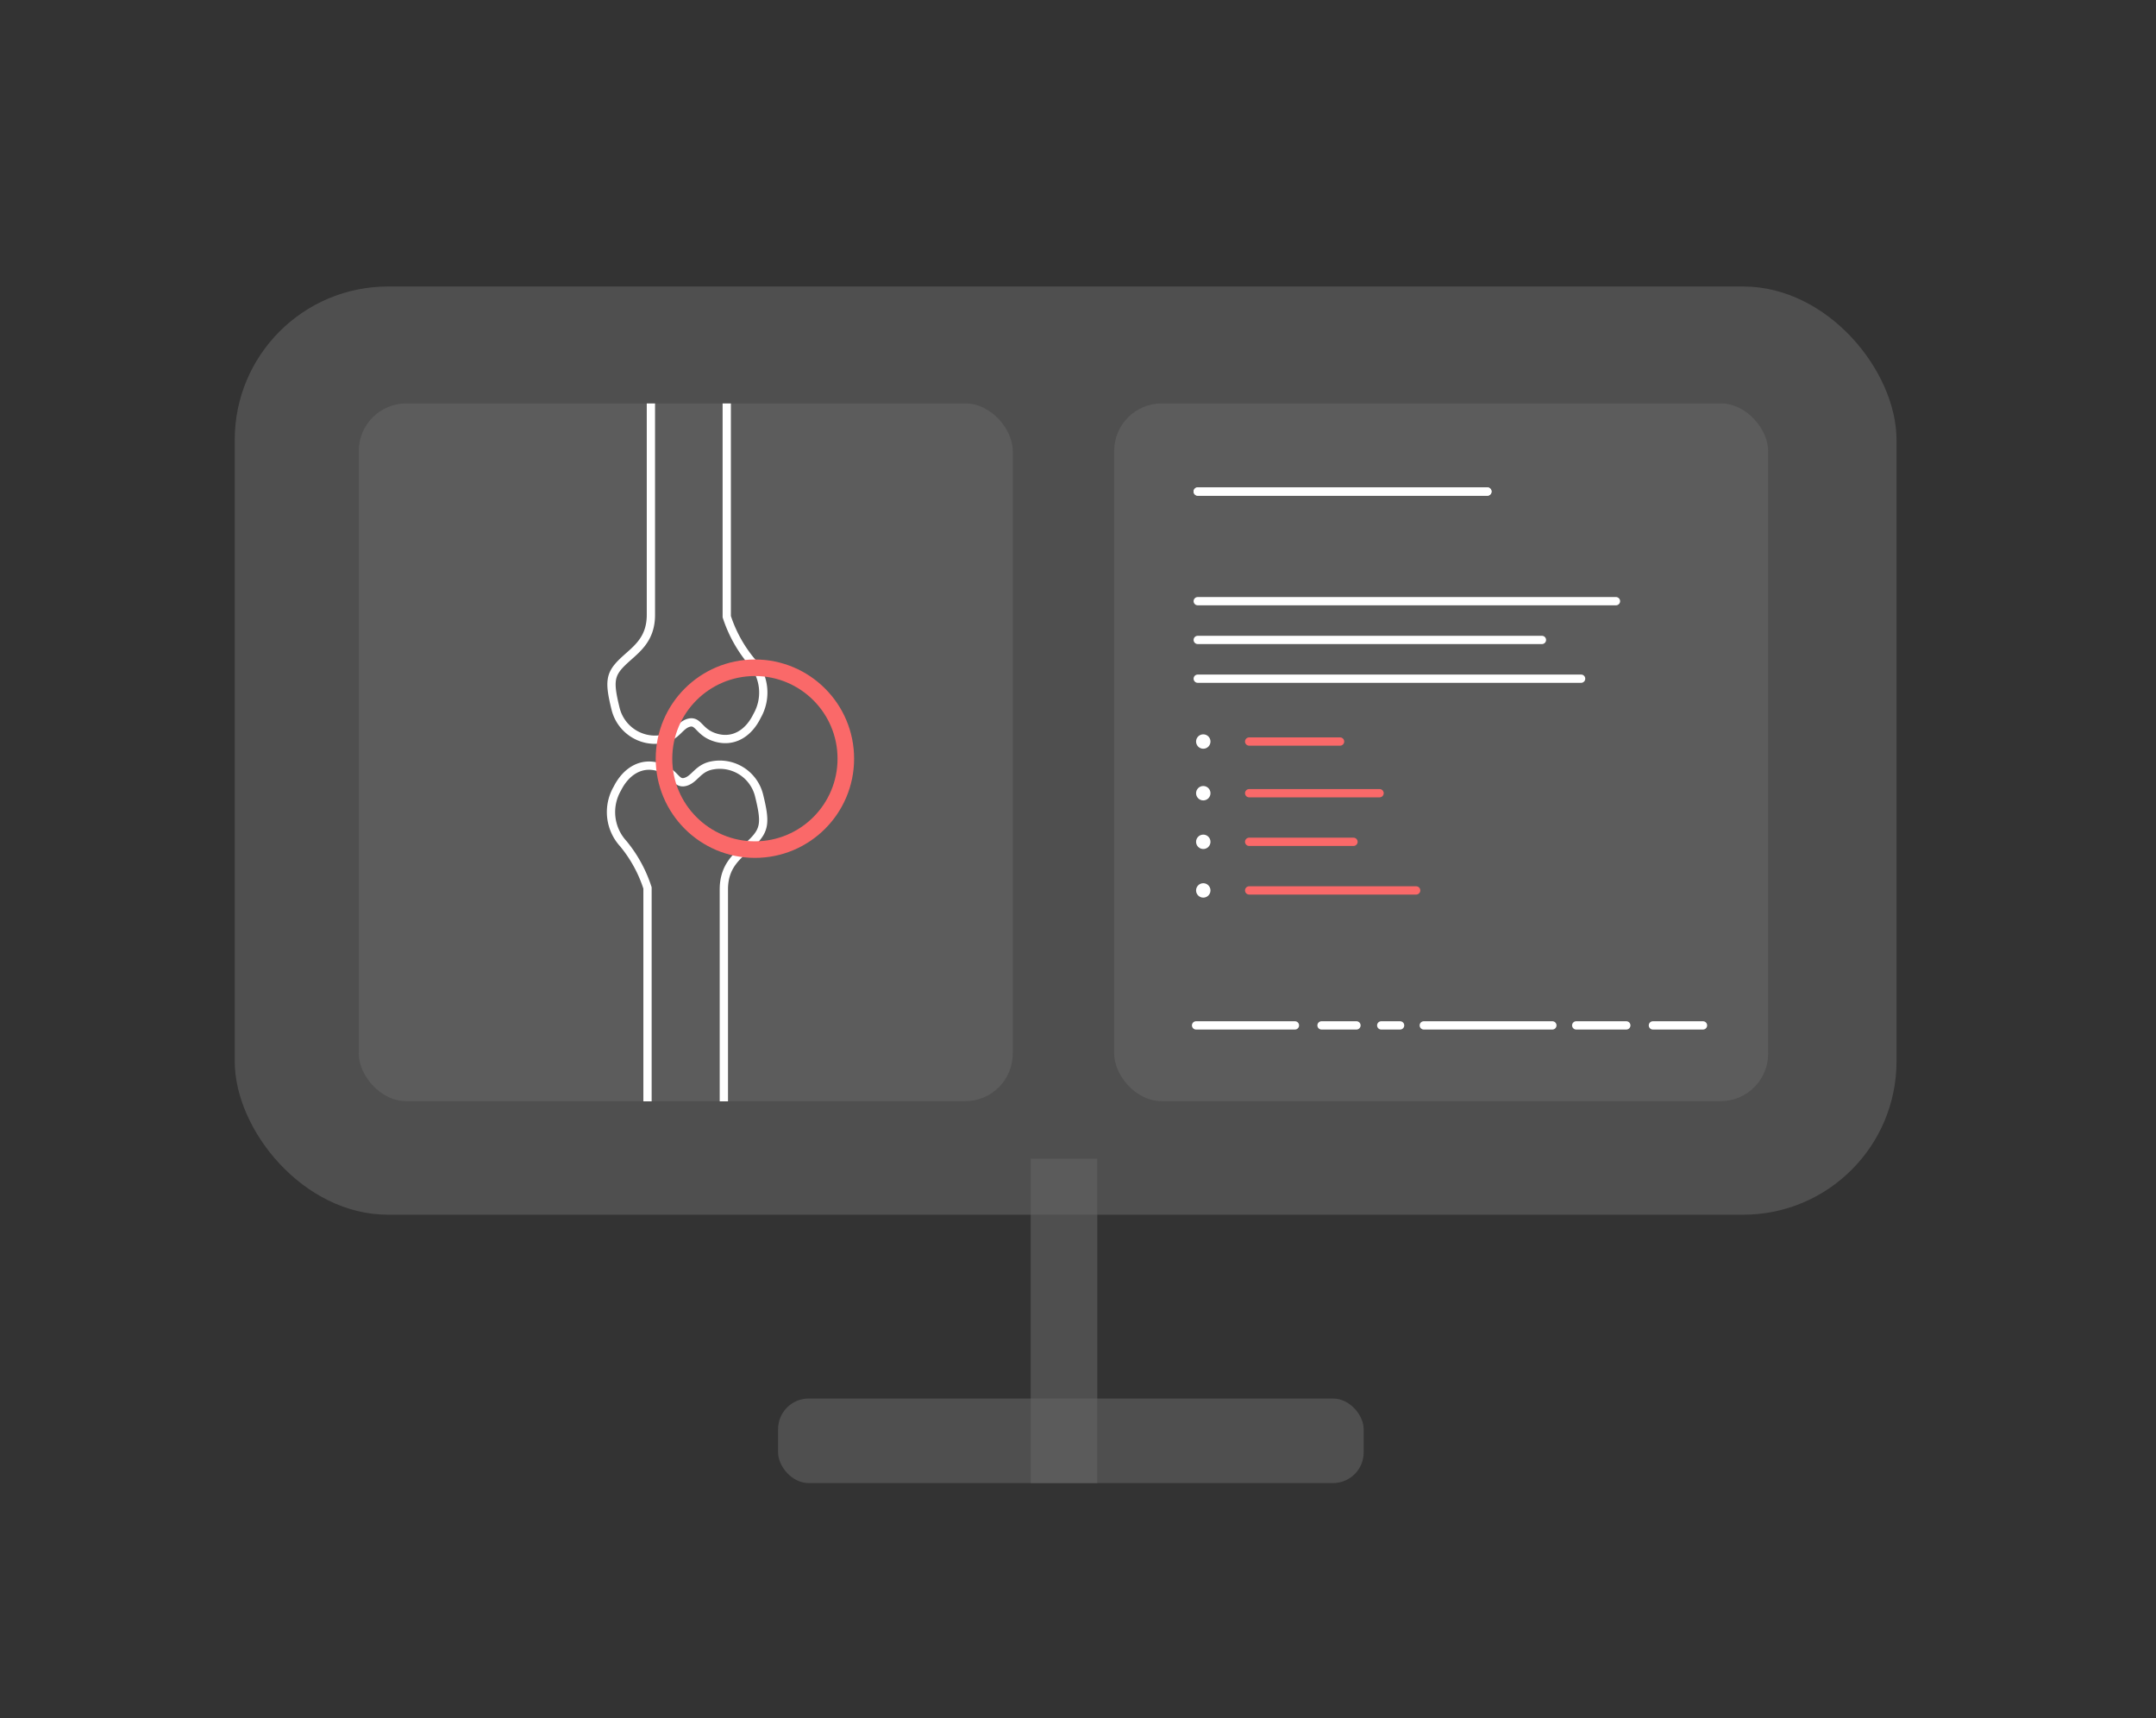 <svg xmlns="http://www.w3.org/2000/svg" viewBox="0 0 260.38 207.49"><rect x="0" y="0" width="260.38" height="207.49" fill="#333333" stroke="none"/><defs><style>.cls-1,.cls-2{fill:#636363;}.cls-1{opacity:0.6;}.cls-2{opacity:0.67;}.cls-3,.cls-4,.cls-5,.cls-6{fill:none;stroke-miterlimit:10;}.cls-3,.cls-5{stroke:#fff;}.cls-4,.cls-6{stroke:#fa6969;}.cls-4{stroke-width:2px;}.cls-5,.cls-6{stroke-linecap:round;}.cls-7{fill:#fff;}</style></defs><g id="Layer_1" data-name="Layer 1"><rect class="cls-1" x="28.35" y="34.6" width="200.69" height="112.09" rx="18.51"></rect><rect class="cls-2" x="43.33" y="48.72" width="78.98" height="84.26" rx="5.74"></rect><rect class="cls-2" x="134.56" y="48.72" width="78.98" height="84.26" rx="5.74"></rect><path class="cls-3" d="M78.2,133V107.23a16.21,16.21,0,0,0-2.92-5.34,5.65,5.65,0,0,1-.73-6.65c1-2,2.77-3.22,4.9-2.63s2.12,2.12,3.29,1.82,1.53-1.69,3.29-2A4.89,4.89,0,0,1,91.66,96c.8,3.22.73,4.17-.73,5.64s-3.51,2.56-3.51,5.77V133"></path><path class="cls-3" d="M87.77,48.72V74.47a16.33,16.33,0,0,0,2.93,5.34,5.68,5.68,0,0,1,.73,6.65c-1,2.05-2.78,3.22-4.9,2.64S84.41,87,83.24,87.27,81.7,89,80,89.25a4.91,4.91,0,0,1-5.64-3.59c-.8-3.22-.73-4.17.74-5.63s3.51-2.56,3.51-5.78V48.72"></path><rect class="cls-1" x="93.97" y="168.89" width="70.72" height="10.21" rx="3.7"></rect><rect class="cls-1" x="124.48" y="139.92" width="8.04" height="39.19"></rect><circle class="cls-4" cx="91.17" cy="91.62" r="10.98"></circle><line class="cls-5" x1="144.65" y1="59.36" x2="179.63" y2="59.36"></line><line class="cls-5" x1="144.65" y1="59.36" x2="179.63" y2="59.36"></line><line class="cls-5" x1="144.65" y1="72.6" x2="195.16" y2="72.6"></line><line class="cls-5" x1="144.65" y1="77.28" x2="186.22" y2="77.28"></line><line class="cls-5" x1="144.65" y1="81.96" x2="190.95" y2="81.96"></line><line class="cls-6" x1="150.86" y1="89.55" x2="161.84" y2="89.55"></line><line class="cls-5" x1="144.45" y1="123.83" x2="156.39" y2="123.83"></line><line class="cls-5" x1="159.6" y1="123.83" x2="163.82" y2="123.83"></line><line class="cls-5" x1="190.36" y1="123.83" x2="196.41" y2="123.83"></line><line class="cls-5" x1="171.95" y1="123.83" x2="187.48" y2="123.83"></line><line class="cls-5" x1="199.62" y1="123.83" x2="205.67" y2="123.83"></line><line class="cls-5" x1="166.81" y1="123.83" x2="169.09" y2="123.83"></line><line class="cls-6" x1="150.86" y1="95.79" x2="166.61" y2="95.79"></line><line class="cls-6" x1="150.86" y1="101.66" x2="163.46" y2="101.66"></line><line class="cls-6" x1="150.86" y1="107.53" x2="171.03" y2="107.53"></line><circle class="cls-7" cx="145.32" cy="89.55" r="0.87"></circle><circle class="cls-7" cx="145.32" cy="95.79" r="0.87"></circle><circle class="cls-7" cx="145.32" cy="101.66" r="0.87"></circle><circle class="cls-7" cx="145.32" cy="107.53" r="0.87"></circle></g></svg>